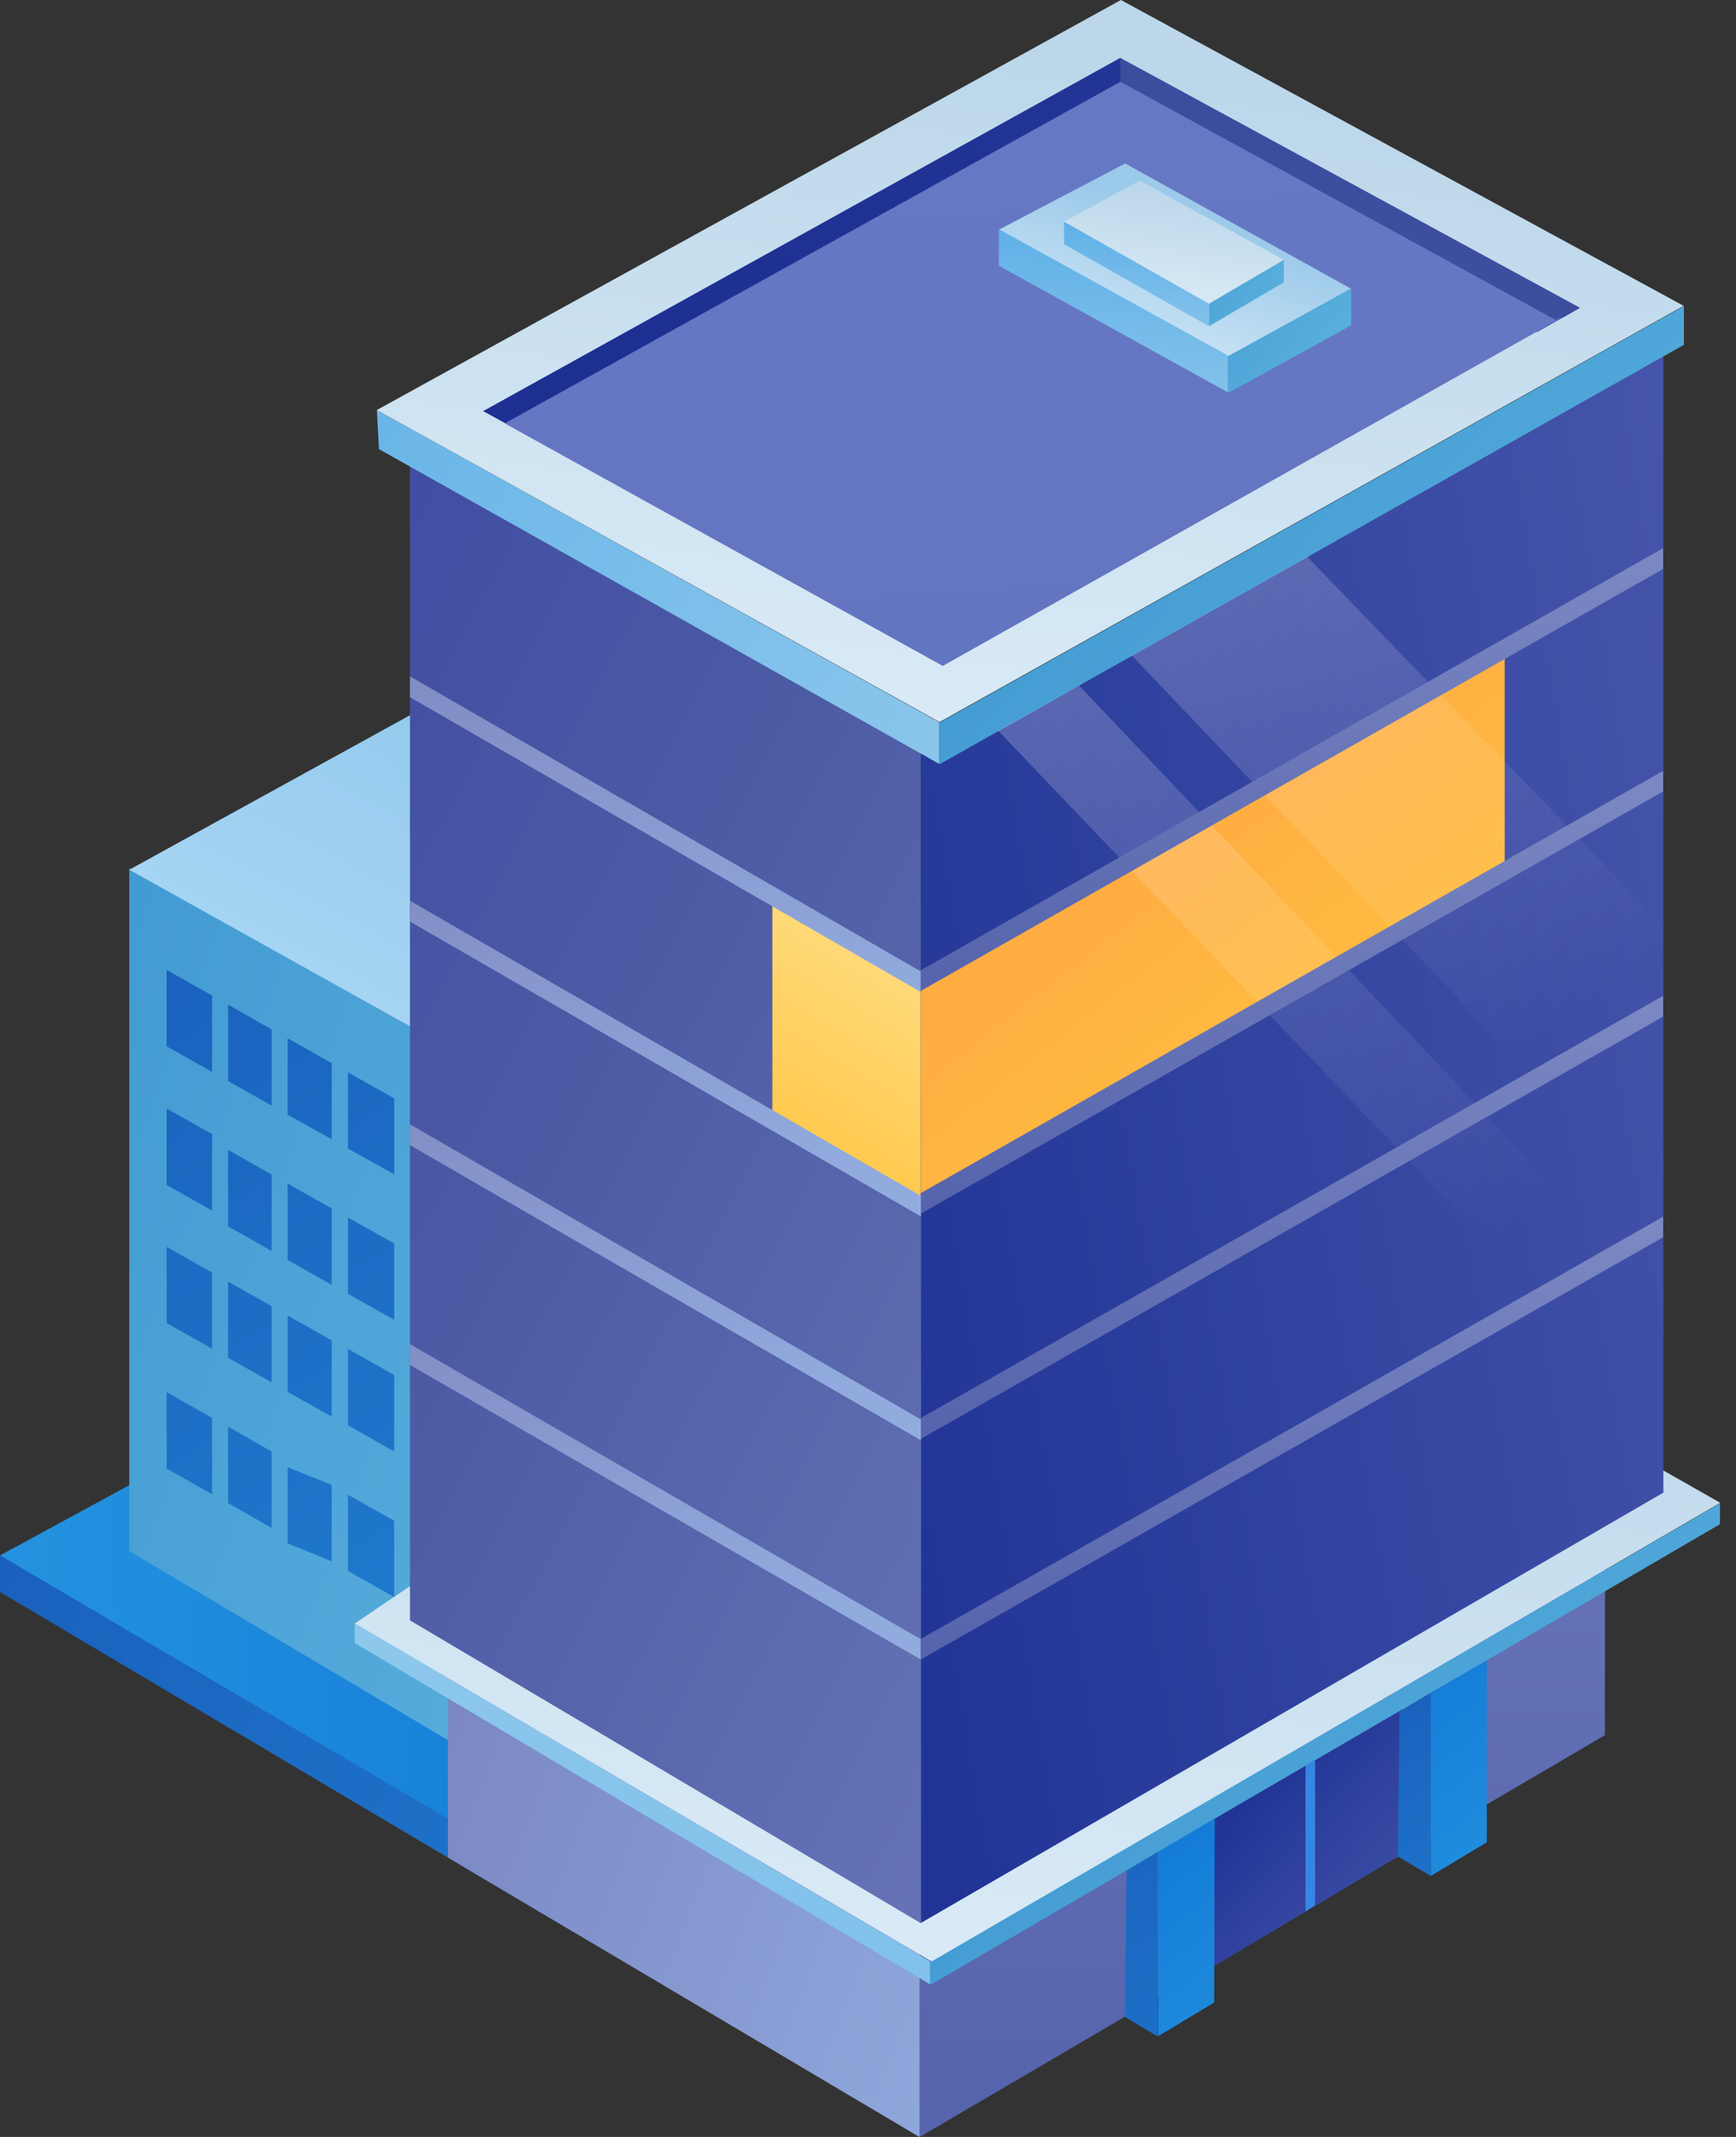 <svg xmlns="http://www.w3.org/2000/svg" width="65" height="80" fill="none"><rect width="100%" height="100%" fill="#333333" stroke="none"/><g clip-path="url(#a)"><path fill="url(#b)" d="M24.39 44.98 0 58.23l22.7 13.52L50.9 53.7 24.8 38.75l-.42 6.24v-.01Z"/><path fill="url(#c)" d="M0 58.23v1.37l21.56 12.78V70.9L0 58.23Z"/><path fill="url(#d)" d="M34.44 41.72v38.29L16.77 69.54V31.79l17.67 9.93Z"/><path fill="url(#e)" d="m60.13 27.78-.04 37.18L34.44 80V41.71l25.68-13.93Z"/><path fill="url(#f)" d="M4.84 32.5v25.57l11.94 7.08V39.22L4.84 32.51Z"/><path fill="url(#g)" d="m32.4 30.37-11.86-6.45-15.7 8.64 11.94 6.66 15.63-8.85Z"/><path fill="url(#h)" d="m6.24 36.31 1.7.96v2.86l-1.7-.96V36.3Z"/><path fill="url(#i)" d="m8.54 37.61 1.63.93v2.85l-1.63-.92V37.6Z"/><path fill="url(#j)" d="m10.77 38.87 1.65.93v2.85l-1.65-.92v-2.86Z"/><path fill="url(#k)" d="M14.76 41.11v2.85L13.03 43v-2.85l1.73.97Z"/><path fill="url(#l)" d="m6.24 41.5 1.7.96v2.86l-1.7-.96V41.5Z"/><path fill="url(#m)" d="m8.54 43.05 1.63.92v2.86l-1.63-.92v-2.86Z"/><path fill="url(#n)" d="m10.77 44.31 1.65.93v2.86l-1.65-.93V44.3Z"/><path fill="url(#o)" d="M14.76 46.55v2.86l-1.73-.97v-2.86l1.73.97Z"/><path fill="url(#p)" d="m6.24 46.68 1.7.96v2.85l-1.7-.96v-2.85Z"/><path fill="url(#q)" d="m8.54 47.98 1.63.92v2.85l-1.63-.92v-2.86Z"/><path fill="url(#r)" d="m10.77 49.25 1.65.93v2.85l-1.65-.92v-2.86Z"/><path fill="url(#s)" d="M14.76 51.48v2.86l-1.73-.98V50.5l1.73.98Z"/><path fill="url(#t)" d="m6.24 52.12 1.7.96v2.86l-1.7-.96v-2.86Z"/><path fill="url(#u)" d="m8.54 53.41 1.63.93v2.86l-1.63-.93v-2.85Z"/><path fill="url(#v)" d="m10.77 54.93 1.65.66v2.86l-1.65-.67v-2.85Z"/><path fill="url(#w)" d="M14.76 56.93v2.86l-1.73-.98v-2.85l1.73.97Z"/><path fill="url(#x)" d="m16.24 58.78-2.96 2L34.9 73.44l29.51-17.18L38.1 41.3 16.24 58.77Z"/><path fill="url(#y)" d="M34.48 28.18V72L15.35 60.66V17.44l19.13 10.74Z"/><path fill="url(#z)" d="M28.92 33.83v7.95l5.55 3.64V36.6L29 33.53l-.08.3Z"/><path fill="url(#A)" d="M34.48 36.37v.77L15.35 26.1v-.78l19.13 11.05Z"/><path fill="url(#B)" d="M34.48 61.36v.77L15.35 51.1v-.78l19.13 11.05Z"/><path fill="url(#C)" d="M62.28 13.11v42.77l-27.8 16.11V28.2l27.8-15.08Z"/><path fill="url(#D)" d="M34.48 36.33v8.38l21.86-12.05v-8.47L34.48 36.33Z"/><path fill="url(#E)" d="M14.2 16.82 35.17 28.6v-1.56L14.11 15.35l.08 1.48Z"/><path fill="url(#F)" d="M63.04 11.45 41.97 0 14.11 15.35l21.07 11.68 27.86-15.58Z"/><path fill="url(#G)" d="m35.18 27.05 27.87-15.59v1.45l-27.87 15.7v-1.56Z"/><path fill="url(#H)" d="m59.15 11.53-1.6.9-15.61-8.48-22.25 12.32-1.6-.88L41.94 2.17l17.2 9.35Z"/><path fill="url(#I)" d="M58.46 11.9 35.3 24.93l-16.4-9.08L42.06 3l16.4 8.9Z"/><path fill="url(#J)" d="m59.15 11.52-.9.46-16.3-8.92v-.89l17.2 9.35Z"/><path fill="url(#K)" d="m37.4 8.6 4.73-2.48 8.46 4.69-4.6 2.53-8.6-4.74Z"/><path fill="url(#L)" d="M37.4 8.58v1.37l8.58 4.74v-1.38L37.4 8.58Z"/><path fill="url(#M)" d="M50.59 10.8v1.38l-4.6 2.53v-1.38l4.6-2.53Z"/><path fill="url(#N)" d="m39.84 8.3 2.83-1.54 5.4 2.97-2.8 1.64-5.43-3.07Z"/><path fill="url(#O)" d="M39.84 8.3v.84l5.42 3.07v-.84L39.84 8.3Z"/><path fill="url(#P)" d="M48.07 9.73v.84l-2.8 1.64v-.84l2.8-1.64Z"/><path fill="url(#Q)" fill-opacity=".7" d="M62.18 34.55 48.94 20.84l-6.56 3.7 19.8 20.8v-10.8Z" opacity=".7"/><path fill="url(#R)" fill-opacity=".7" d="M62.1 48.54 40.4 25.66l-3.03 1.69 24.73 25.9v-4.71Z" opacity=".7"/><path fill="url(#S)" d="M62.27 20.52v.78l-27.8 15.8v-.77l27.8-15.81Z"/><path fill="url(#T)" d="M62.27 28.85v.78l-27.8 15.81v-.77l27.8-15.81Z"/><path fill="url(#U)" d="M62.27 37.28v.78l-27.8 15.81v-.78l27.8-15.81Z"/><path fill="url(#V)" d="M62.27 45.54v.78l-27.8 15.81v-.77l27.8-15.81Z"/><path fill="url(#W)" d="M13.28 60.77v.74l21.55 12.78v-.86L13.28 60.77Z"/><path fill="url(#X)" d="M34.83 73.45v.86L64.4 57.06v-.78L34.83 73.46Z"/><path fill="url(#Y)" d="m45.48 68.08-.02 5.53 7.05-4.21-.01-5.4-7.01 4.08Z"/><path fill="#3686E4" d="m49.23 71.33-.35.23v-5.45l.36-.21v5.43Z"/><path fill="url(#Z)" d="m45.48 68.07-.02 6.9-2.1 1.26v-6.9l2.13-1.26h-.01Z"/><path fill="url(#aa)" d="m43.35 76.24-1.23-.73.06-5.48 1.17-.7v6.9Z"/><path fill="url(#ab)" d="M55.67 62.16v6.81l-2.1 1.26v-6.86l2.1-1.21Z"/><path fill="url(#ac)" d="m53.57 70.23-1.23-.73.06-5.43 1.17-.7v6.86Z"/><path fill="url(#ad)" d="M15.35 42.87v-.78l19.13 11.05v.78"/><path fill="url(#ae)" d="M15.35 34.5v-.78l19.13 11.05v.77"/></g><defs><linearGradient id="b" x1="27.94" x2="-6.89" y1="55.11" y2="56.17" gradientUnits="userSpaceOnUse"><stop stop-color="#1077D6"/><stop offset="1" stop-color="#2999E1"/></linearGradient><linearGradient id="c" x1="-.4" x2="41.48" y1="59.46" y2="81.32" gradientUnits="userSpaceOnUse"><stop stop-color="#1A61BD"/><stop offset="1" stop-color="#2186D5"/></linearGradient><linearGradient id="d" x1="18.99" x2="43.82" y1="53.36" y2="62.89" gradientUnits="userSpaceOnUse"><stop stop-color="#7985C2"/><stop offset="1" stop-color="#91ABDE"/></linearGradient><linearGradient id="e" x1="47.29" x2="47.29" y1="27.77" y2="79.99" gradientUnits="userSpaceOnUse"><stop stop-color="#7C89C3"/><stop offset=".97" stop-color="#5664AD"/></linearGradient><linearGradient id="f" x1="-23.56" x2="35.21" y1="36.12" y2="57.84" gradientUnits="userSpaceOnUse"><stop offset=".13" stop-color="#338ECC"/><stop offset="1" stop-color="#62B6E0"/></linearGradient><linearGradient id="g" x1="21.3" x2="14.23" y1="26.32" y2="39.94" gradientUnits="userSpaceOnUse"><stop stop-color="#8FC8EC"/><stop offset="1" stop-color="#AAD6F4"/></linearGradient><linearGradient id="h" x1="5.87" x2="26.27" y1="36.29" y2="68.63" gradientUnits="userSpaceOnUse"><stop stop-color="#1A61BD"/><stop offset="1" stop-color="#2186D5"/></linearGradient><linearGradient id="i" x1="6.91" x2="27.31" y1="35.64" y2="67.97" gradientUnits="userSpaceOnUse"><stop stop-color="#1A61BD"/><stop offset="1" stop-color="#2186D5"/></linearGradient><linearGradient id="j" x1="7.94" x2="28.35" y1="34.98" y2="67.31" gradientUnits="userSpaceOnUse"><stop stop-color="#1A61BD"/><stop offset="1" stop-color="#2186D5"/></linearGradient><linearGradient id="k" x1="9.01" x2="29.4" y1="34.31" y2="66.65" gradientUnits="userSpaceOnUse"><stop stop-color="#1A61BD"/><stop offset="1" stop-color="#2186D5"/></linearGradient><linearGradient id="l" x1="3.53" x2="23.93" y1="37.77" y2="70.1" gradientUnits="userSpaceOnUse"><stop stop-color="#1A61BD"/><stop offset="1" stop-color="#2186D5"/></linearGradient><linearGradient id="m" x1="4.46" x2="24.86" y1="37.18" y2="69.51" gradientUnits="userSpaceOnUse"><stop stop-color="#1A61BD"/><stop offset="1" stop-color="#2186D5"/></linearGradient><linearGradient id="n" x1="5.5" x2="25.9" y1="36.53" y2="68.87" gradientUnits="userSpaceOnUse"><stop stop-color="#1A61BD"/><stop offset="1" stop-color="#2186D5"/></linearGradient><linearGradient id="o" x1="6.55" x2="26.95" y1="35.87" y2="68.21" gradientUnits="userSpaceOnUse"><stop stop-color="#1A61BD"/><stop offset="1" stop-color="#2186D5"/></linearGradient><linearGradient id="p" x1="1.19" x2="21.59" y1="39.24" y2="71.57" gradientUnits="userSpaceOnUse"><stop stop-color="#1A61BD"/><stop offset="1" stop-color="#2186D5"/></linearGradient><linearGradient id="q" x1="2.23" x2="22.64" y1="38.58" y2="70.91" gradientUnits="userSpaceOnUse"><stop stop-color="#1A61BD"/><stop offset="1" stop-color="#2186D5"/></linearGradient><linearGradient id="r" x1="3.27" x2="23.67" y1="37.94" y2="70.27" gradientUnits="userSpaceOnUse"><stop stop-color="#1A61BD"/><stop offset="1" stop-color="#2186D5"/></linearGradient><linearGradient id="s" x1="4.32" x2="24.72" y1="37.26" y2="69.6" gradientUnits="userSpaceOnUse"><stop stop-color="#1A61BD"/><stop offset="1" stop-color="#2186D5"/></linearGradient><linearGradient id="t" x1="-1.26" x2="19.14" y1="40.8" y2="73.13" gradientUnits="userSpaceOnUse"><stop stop-color="#1A61BD"/><stop offset="1" stop-color="#2186D5"/></linearGradient><linearGradient id="u" x1="-.21" x2="20.18" y1="40.14" y2="72.47" gradientUnits="userSpaceOnUse"><stop stop-color="#1A61BD"/><stop offset="1" stop-color="#2186D5"/></linearGradient><linearGradient id="v" x1=".76" x2="21.16" y1="39.52" y2="71.85" gradientUnits="userSpaceOnUse"><stop stop-color="#1A61BD"/><stop offset="1" stop-color="#2186D5"/></linearGradient><linearGradient id="w" x1="1.87" x2="22.28" y1="38.82" y2="71.16" gradientUnits="userSpaceOnUse"><stop stop-color="#1A61BD"/><stop offset="1" stop-color="#2186D5"/></linearGradient><linearGradient id="x" x1="41.07" x2="34.95" y1="44.31" y2="83.5" gradientUnits="userSpaceOnUse"><stop stop-color="#BCD7EA"/><stop offset="1" stop-color="#E3F1FA"/></linearGradient><linearGradient id="y" x1="-10.03" x2="43.3" y1="26.75" y2="54.18" gradientUnits="userSpaceOnUse"><stop stop-color="#343FA2"/><stop offset=".58" stop-color="#4C5BA4"/><stop offset="1" stop-color="#6573B6"/></linearGradient><linearGradient id="z" x1="33.32" x2="26.31" y1="34.42" y2="46.15" gradientUnits="userSpaceOnUse"><stop offset=".03" stop-color="#FFDD80"/><stop offset=".81" stop-color="#FFC33F"/><stop offset="1" stop-color="#FFBE3F"/></linearGradient><linearGradient id="A" x1="24.91" x2="24.91" y1="25.32" y2="37.14" gradientUnits="userSpaceOnUse"><stop stop-color="#818CC4"/><stop offset="1" stop-color="#91ABDE"/></linearGradient><linearGradient id="B" x1="0" x2=".77" y1="50.31" y2="62.13" gradientUnits="userSpaceOnUse"><stop stop-color="#818CC4"/><stop offset="1" stop-color="#91ABDE"/></linearGradient><linearGradient id="C" x1="31.26" x2="70.78" y1="45.47" y2="38.74" gradientUnits="userSpaceOnUse"><stop stop-color="#213496"/><stop offset="1" stop-color="#4A59AD"/></linearGradient><linearGradient id="D" x1="70.74" x2="49.66" y1="53.83" y2="26.91" gradientUnits="userSpaceOnUse"><stop offset=".03" stop-color="#FFDD80"/><stop offset=".62" stop-color="#FFC33F"/><stop offset="1" stop-color="#FFAD42"/></linearGradient><linearGradient id="E" x1="6.4" x2="38.17" y1="10.7" y2="30.21" gradientUnits="userSpaceOnUse"><stop stop-color="#5EB0E7"/><stop offset="1" stop-color="#8FC8EC"/></linearGradient><linearGradient id="F" x1="40.07" x2="35.54" y1="2.43" y2="35.57" gradientUnits="userSpaceOnUse"><stop stop-color="#BCD7EA"/><stop offset="1" stop-color="#E3F1FA"/></linearGradient><linearGradient id="G" x1="5.99" x2="65.52" y1="-18.51" y2="34.69" gradientUnits="userSpaceOnUse"><stop offset=".46" stop-color="#338ECC"/><stop offset="1" stop-color="#62B6E0"/></linearGradient><linearGradient id="H" x1="35.56" x2="77.42" y1="18.95" y2="-56.28" gradientUnits="userSpaceOnUse"><stop stop-color="#1D3092"/><stop offset="1" stop-color="#3648AA"/></linearGradient><linearGradient id="I" x1="38.12" x2="41.87" y1="4.44" y2="68.15" gradientUnits="userSpaceOnUse"><stop stop-color="#6678C4"/><stop offset=".44" stop-color="#6274BF"/><stop offset=".93" stop-color="#5866B2"/><stop offset="1" stop-color="#5664AF"/></linearGradient><linearGradient id="J" x1="138.59" x2="-144.62" y1="-88.84" y2="218.94" gradientUnits="userSpaceOnUse"><stop stop-color="#5664A9"/><stop offset=".61" stop-color="#263894"/></linearGradient><linearGradient id="K" x1="44.49" x2="42.13" y1="8.18" y2="15.44" gradientUnits="userSpaceOnUse"><stop stop-color="#9CCAEA"/><stop offset="1" stop-color="#E3F1FA"/></linearGradient><linearGradient id="L" x1="41.99" x2="41.22" y1="8.77" y2="16.19" gradientUnits="userSpaceOnUse"><stop stop-color="#5EB0E7"/><stop offset="1" stop-color="#8FC8EC"/></linearGradient><linearGradient id="M" x1="39.06" x2="51.8" y1="6.38" y2="15.18" gradientUnits="userSpaceOnUse"><stop offset=".08" stop-color="#338ECC"/><stop offset="1" stop-color="#62B6E0"/></linearGradient><linearGradient id="N" x1="44.21" x2="43.43" y1="7.18" y2="12.82" gradientUnits="userSpaceOnUse"><stop stop-color="#BCD7EA"/><stop offset="1" stop-color="#E3F1FA"/></linearGradient><linearGradient id="O" x1="42.75" x2="42.25" y1="8.43" y2="13.18" gradientUnits="userSpaceOnUse"><stop stop-color="#5EB0E7"/><stop offset="1" stop-color="#8FC8EC"/></linearGradient><linearGradient id="P" x1="40.89" x2="48.87" y1="7.14" y2="12.42" gradientUnits="userSpaceOnUse"><stop offset=".08" stop-color="#338ECC"/><stop offset="1" stop-color="#62B6E0"/></linearGradient><linearGradient id="Q" x1="33.19" x2="58.94" y1="5.37" y2="37.97" gradientUnits="userSpaceOnUse"><stop stop-color="#fff" stop-opacity=".8"/><stop offset="1" stop-color="#fff" stop-opacity="0"/></linearGradient><linearGradient id="R" x1="27.53" x2="55.88" y1="7.02" y2="46.48" gradientUnits="userSpaceOnUse"><stop stop-color="#fff" stop-opacity=".8"/><stop offset="1" stop-color="#fff" stop-opacity="0"/></linearGradient><linearGradient id="S" x1="48.37" x2="48.37" y1="20.51" y2="37.11" gradientUnits="userSpaceOnUse"><stop stop-color="#7C89C3"/><stop offset=".97" stop-color="#5664AD"/></linearGradient><linearGradient id="T" x1="48.37" x2="48.37" y1="28.84" y2="45.44" gradientUnits="userSpaceOnUse"><stop stop-color="#7C89C3"/><stop offset=".97" stop-color="#5664AD"/></linearGradient><linearGradient id="U" x1="48.37" x2="48.37" y1="37.27" y2="53.86" gradientUnits="userSpaceOnUse"><stop stop-color="#7C89C3"/><stop offset=".97" stop-color="#5664AD"/></linearGradient><linearGradient id="V" x1="48.37" x2="48.37" y1="45.54" y2="62.12" gradientUnits="userSpaceOnUse"><stop stop-color="#7C89C3"/><stop offset=".97" stop-color="#5664AD"/></linearGradient><linearGradient id="W" x1="42.81" x2="20.38" y1="125.87" y2="56.03" gradientUnits="userSpaceOnUse"><stop stop-color="#5EB0E7"/><stop offset="1" stop-color="#8FC8EC"/></linearGradient><linearGradient id="X" x1="4.34" x2="66.83" y1="23.34" y2="81.23" gradientUnits="userSpaceOnUse"><stop offset=".46" stop-color="#338ECC"/><stop offset="1" stop-color="#62B6E0"/></linearGradient><linearGradient id="Y" x1="47.04" x2="56.59" y1="67" y2="75.93" gradientUnits="userSpaceOnUse"><stop stop-color="#213496"/><stop offset=".21" stop-color="#2E409D"/><stop offset=".6" stop-color="#4252A8"/><stop offset=".86" stop-color="#4A59AD"/></linearGradient><linearGradient id="Z" x1="41.62" x2="50.07" y1="68.45" y2="79.63" gradientUnits="userSpaceOnUse"><stop stop-color="#1077D6"/><stop offset="1" stop-color="#2999E1"/></linearGradient><linearGradient id="aa" x1="39.99" x2="52.05" y1="67.41" y2="89.39" gradientUnits="userSpaceOnUse"><stop stop-color="#1A61BD"/><stop offset="1" stop-color="#2186D5"/></linearGradient><linearGradient id="ab" x1="51.1" x2="59.51" y1="61.54" y2="72.65" gradientUnits="userSpaceOnUse"><stop stop-color="#1077D6"/><stop offset="1" stop-color="#2999E1"/></linearGradient><linearGradient id="ac" x1="51.79" x2="58.13" y1="64.09" y2="76.82" gradientUnits="userSpaceOnUse"><stop stop-color="#1A61BD"/><stop offset="1" stop-color="#2186D5"/></linearGradient><linearGradient id="ad" x1="0" x2=".77" y1="42.08" y2="53.91" gradientUnits="userSpaceOnUse"><stop stop-color="#818CC4"/><stop offset="1" stop-color="#91ABDE"/></linearGradient><linearGradient id="ae" x1="0" x2=".77" y1="33.72" y2="45.54" gradientUnits="userSpaceOnUse"><stop stop-color="#818CC4"/><stop offset="1" stop-color="#91ABDE"/></linearGradient><clipPath id="a"><path fill="#fff" d="M0 0h64.42v80H0z"/></clipPath></defs></svg>